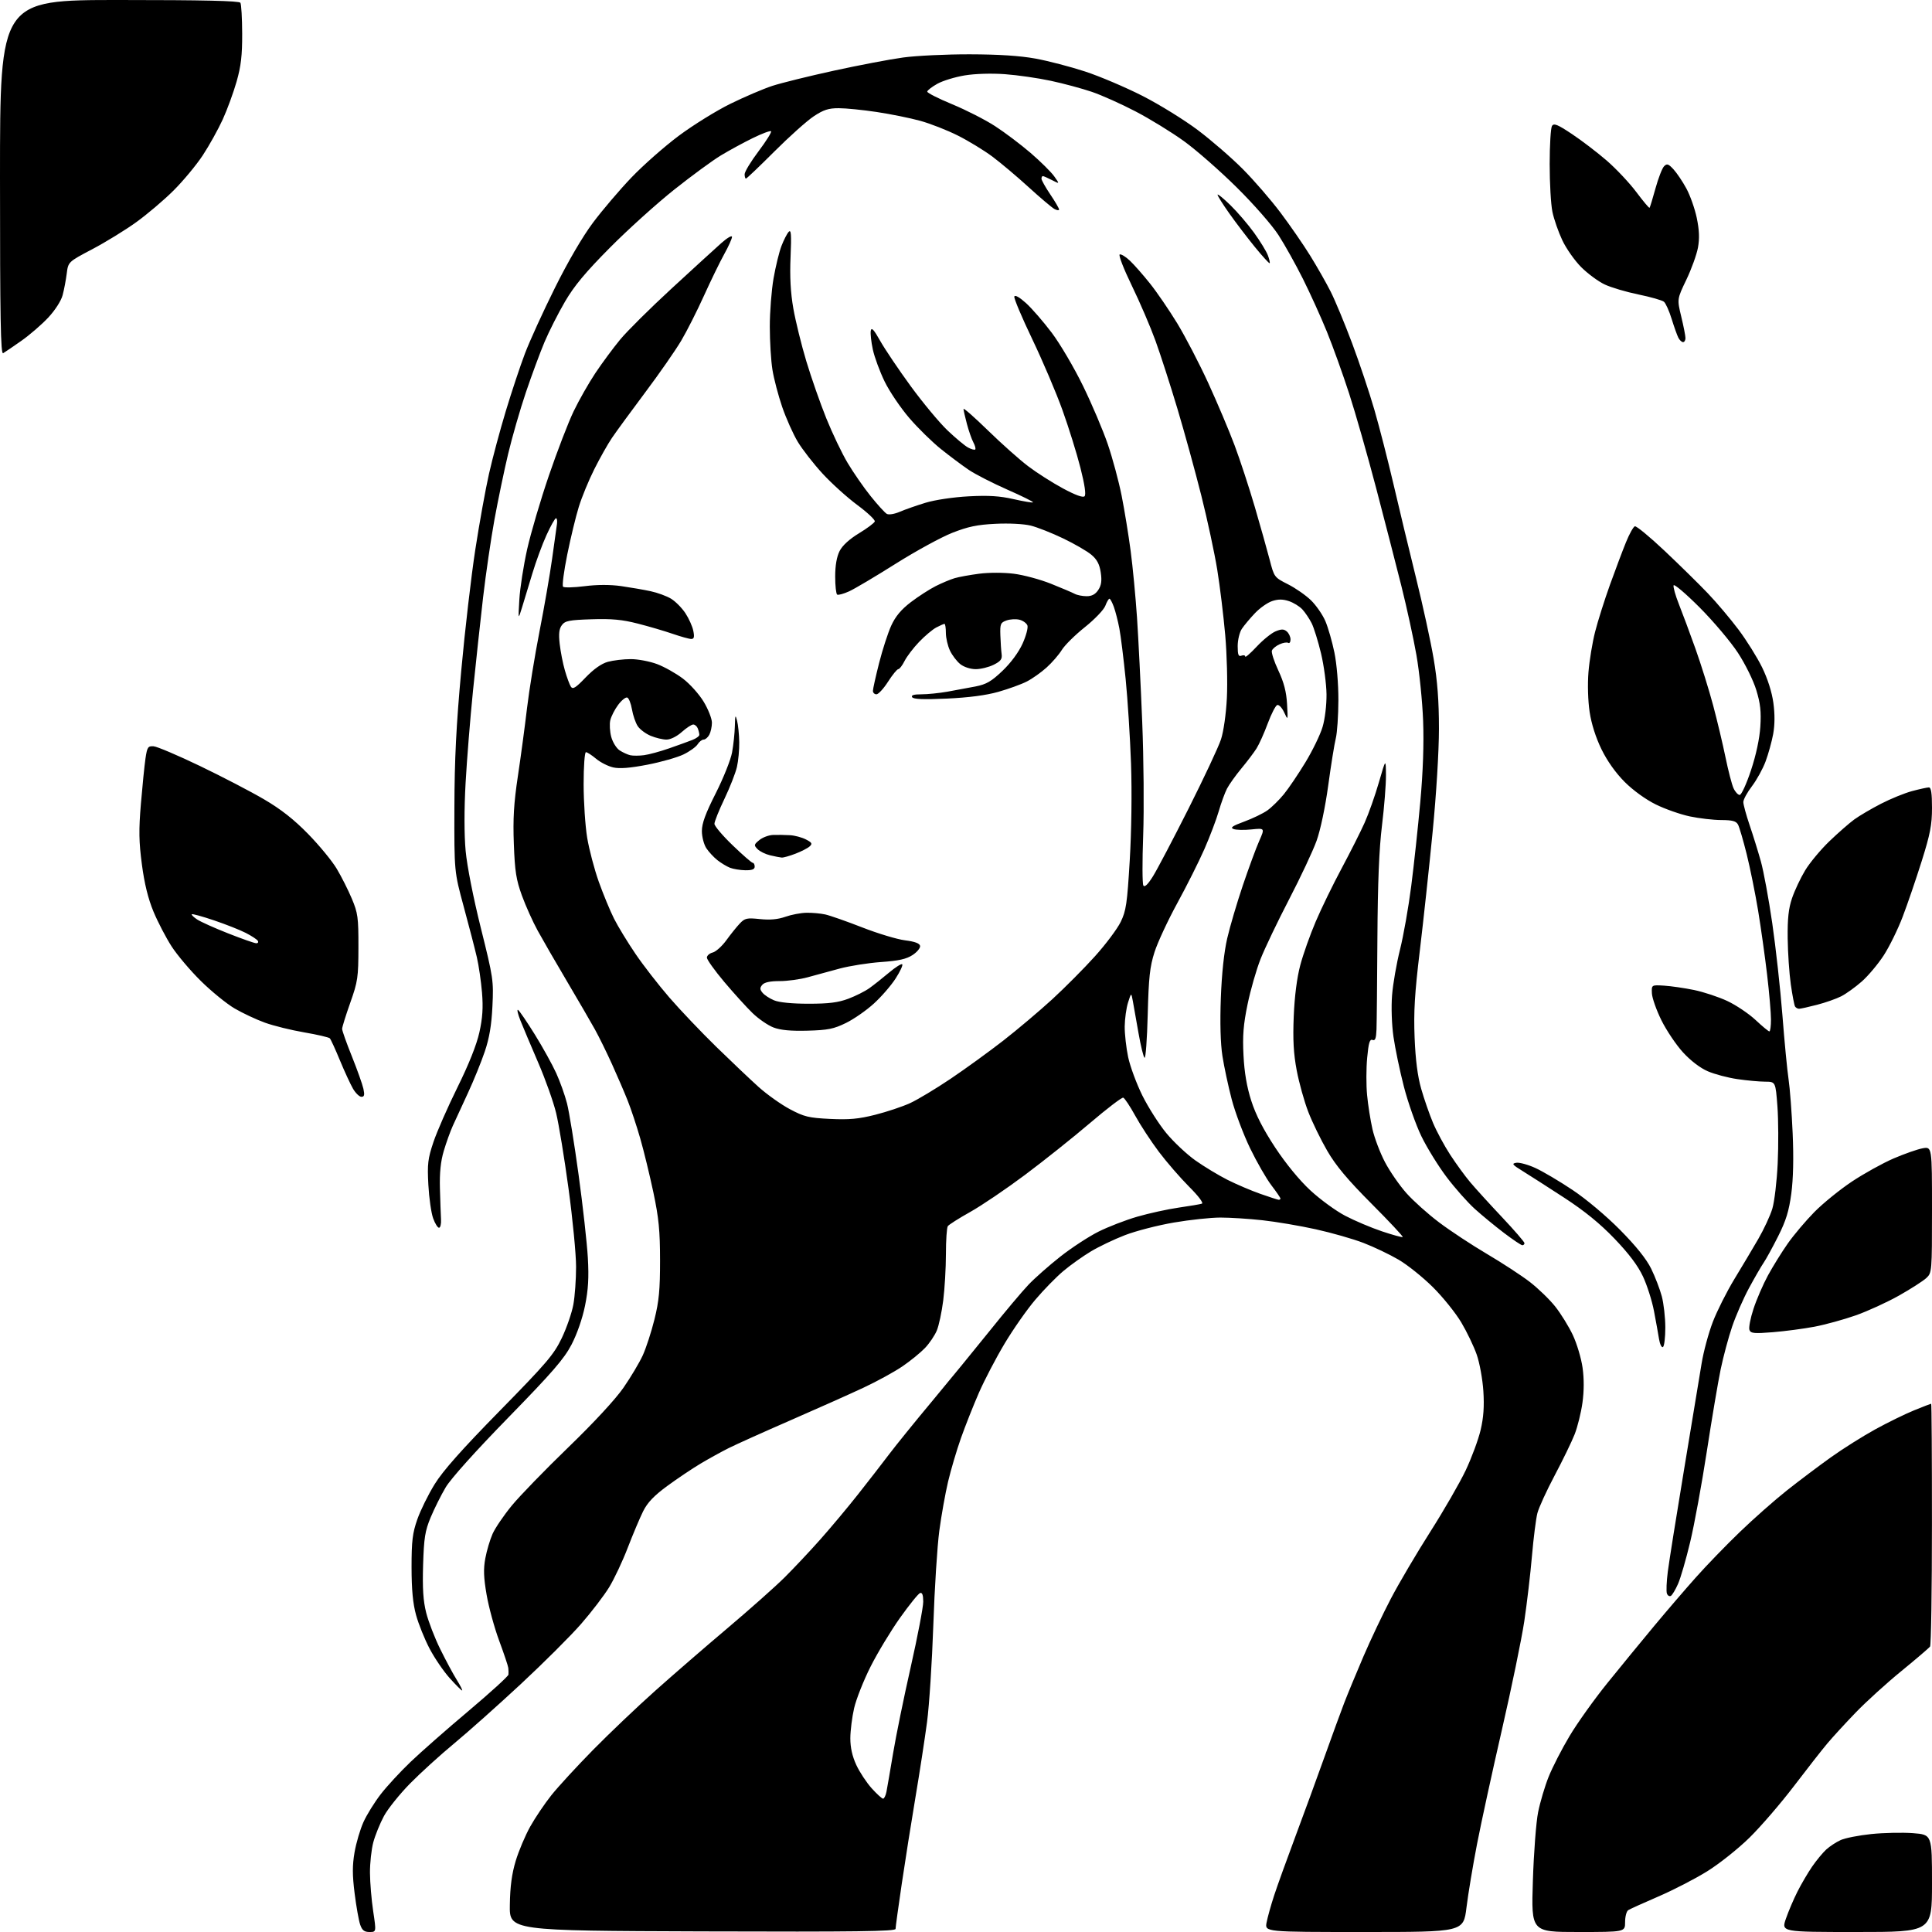 <?xml version="1.0" encoding="UTF-8" standalone="no"?>
<svg 
  version="1.1" 
  xmlns="http://www.w3.org/2000/svg" 
  xmlns:xlink="http://www.w3.org/1999/xlink" 
  xmlns:svg="http://www.w3.org/2000/svg"
  xmlns:rdf="http://www.w3.org/1999/02/22-rdf-syntax-ns#"
  xmlns:cc="http://creativecommons.org/ns#"
  xmlns:dc="http://purl.org/dc/elements/1.1/"
  viewBox="0 0 768 768"
  width="768"
  height="768"
>
<style>svg {background-color: white; }</style>"
<path stroke="none" fill="black" fill-rule="evenodd" d="M146.89,768.00C144.81,768.00 143.96,767.33 143.18,765.09C142.62,763.49 141.63,757.90 140.97,752.66C140.05,745.34 140.04,741.56 140.94,736.32C141.59,732.57 143.19,727.13 144.51,724.24C145.82,721.35 148.90,716.40 151.34,713.24C153.78,710.08 159.09,704.33 163.14,700.45C167.19,696.57 177.59,687.42 186.25,680.13C194.91,672.83 202.05,666.33 202.12,665.68C202.18,665.03 202.15,663.83 202.05,663.00C201.95,662.17 200.32,657.32 198.43,652.21C196.53,647.09 194.29,638.89 193.44,633.96C192.25,627.07 192.13,623.74 192.92,619.46C193.49,616.40 194.79,612.01 195.82,609.70C196.85,607.39 200.28,602.35 203.44,598.50C206.60,594.65 216.71,584.23 225.90,575.35C236.08,565.51 244.66,556.24 247.85,551.62C250.74,547.45 254.18,541.67 255.51,538.77C256.83,535.87 258.93,529.45 260.15,524.50C261.96,517.25 262.39,512.68 262.38,501.00C262.37,489.18 261.88,484.19 259.73,474.00C258.27,467.12 255.92,457.45 254.49,452.50C253.07,447.55 250.83,440.80 249.51,437.50C248.20,434.20 245.39,427.68 243.27,423.00C241.15,418.32 238.09,412.10 236.46,409.16C234.83,406.22 229.86,397.67 225.42,390.16C220.97,382.65 215.73,373.57 213.77,370.00C211.80,366.43 208.97,360.12 207.47,356.00C205.19,349.73 204.66,346.37 204.26,335.50C203.88,325.42 204.24,319.35 205.87,308.50C207.03,300.80 208.66,288.65 209.50,281.50C210.35,274.35 212.58,260.62 214.46,251.00C216.35,241.38 218.61,228.32 219.49,222.00C220.37,215.68 221.23,209.49 221.41,208.25C221.58,207.01 221.40,206.00 221.01,206.00C220.62,206.00 218.91,209.04 217.22,212.75C215.53,216.46 213.01,223.32 211.61,228.00C210.21,232.68 208.37,238.75 207.51,241.50C205.97,246.50 205.97,246.50 206.45,238.27C206.72,233.74 208.12,224.76 209.56,218.31C211.01,211.87 214.89,198.70 218.19,189.05C221.49,179.40 225.91,167.90 228.03,163.50C230.14,159.10 234.04,152.25 236.68,148.29C239.33,144.32 243.75,138.34 246.50,135.01C249.25,131.67 258.45,122.54 266.94,114.72C275.43,106.90 284.32,98.77 286.69,96.67C289.06,94.56 290.99,93.43 290.98,94.17C290.97,94.90 289.59,97.97 287.90,101.00C286.22,104.03 282.60,111.45 279.86,117.50C277.13,123.55 273.05,131.61 270.80,135.41C268.56,139.21 262.14,148.44 256.54,155.91C250.94,163.39 244.99,171.53 243.31,174.00C241.63,176.47 238.46,182.10 236.25,186.50C234.04,190.90 231.26,197.64 230.08,201.49C228.89,205.33 226.82,213.87 225.49,220.46C224.15,227.06 223.40,232.80 223.83,233.23C224.25,233.65 228.10,233.56 232.38,233.02C237.39,232.38 242.55,232.37 246.88,232.98C250.58,233.51 255.86,234.42 258.61,235.01C261.36,235.60 265.02,236.94 266.76,238.00C268.50,239.06 271.05,241.63 272.44,243.73C273.82,245.82 275.25,248.99 275.60,250.77C276.10,253.24 275.90,254.00 274.78,254.00C273.97,254.00 270.66,253.08 267.41,251.96C264.16,250.84 257.90,249.00 253.50,247.88C247.33,246.30 243.16,245.91 235.17,246.17C226.22,246.46 224.64,246.77 223.35,248.50C222.25,249.98 222.03,251.92 222.49,256.00C222.83,259.02 223.75,263.75 224.55,266.50C225.34,269.25 226.41,272.16 226.93,272.97C227.70,274.15 228.83,273.45 232.80,269.30C236.00,265.97 239.09,263.79 241.61,263.09C243.75,262.50 247.85,262.01 250.71,262.01C253.58,262.00 258.30,262.90 261.21,263.99C264.12,265.09 268.75,267.69 271.50,269.78C274.25,271.86 277.96,276.01 279.75,278.99C281.54,281.97 283.00,285.70 283.00,287.27C283.00,288.84 282.53,291.00 281.96,292.07C281.40,293.13 280.38,294.00 279.71,294.00C279.03,294.00 277.95,294.85 277.31,295.88C276.66,296.91 274.13,298.73 271.69,299.91C269.24,301.09 262.79,302.93 257.35,303.98C250.46,305.31 246.35,305.64 243.76,305.06C241.72,304.60 238.66,303.05 236.95,301.61C235.24,300.18 233.43,299.00 232.92,299.00C232.41,299.00 232.00,304.62 232.00,311.75C232.01,318.76 232.64,328.32 233.41,333.00C234.19,337.68 236.26,345.55 238.02,350.50C239.79,355.45 242.52,362.06 244.09,365.18C245.67,368.31 249.51,374.61 252.62,379.18C255.73,383.76 261.78,391.55 266.06,396.50C270.34,401.45 278.72,410.25 284.67,416.07C290.63,421.88 298.22,429.08 301.54,432.07C304.86,435.05 310.46,439.04 313.98,440.91C319.67,443.94 321.46,444.37 329.99,444.79C337.58,445.15 341.32,444.81 347.92,443.14C352.50,441.98 358.71,439.91 361.73,438.53C364.74,437.15 372.00,432.79 377.85,428.85C383.71,424.91 393.13,418.08 398.79,413.68C404.44,409.28 413.22,401.87 418.29,397.22C423.35,392.57 431.00,384.88 435.27,380.13C439.54,375.39 444.14,369.25 445.48,366.50C447.65,362.07 448.06,359.26 449.09,342.00C449.78,330.46 449.99,314.77 449.60,303.56C449.23,293.14 448.27,277.99 447.46,269.89C446.64,261.80 445.53,252.78 444.97,249.86C444.42,246.94 443.43,243.07 442.78,241.27C442.13,239.47 441.34,238.00 441.02,238.00C440.70,238.00 439.96,239.28 439.37,240.84C438.78,242.40 435.13,246.21 431.26,249.30C427.39,252.38 423.26,256.46 422.09,258.36C420.92,260.26 418.19,263.41 416.02,265.36C413.86,267.31 410.32,269.82 408.15,270.92C405.98,272.03 400.90,273.87 396.85,275.02C391.99,276.40 385.06,277.30 376.40,277.70C367.07,278.12 363.09,277.96 362.59,277.14C362.10,276.35 363.23,276.00 366.27,276.00C368.69,276.00 373.33,275.53 376.58,274.96C379.84,274.38 384.88,273.45 387.79,272.88C392.09,272.03 394.09,270.88 398.50,266.67C401.82,263.51 404.92,259.31 406.48,255.87C407.88,252.78 408.75,249.51 408.41,248.62C408.06,247.72 406.64,246.70 405.25,246.35C403.86,246.00 401.54,246.13 400.11,246.64C397.74,247.48 397.51,248.01 397.66,252.53C397.75,255.26 397.97,258.62 398.16,260.00C398.43,262.01 397.82,262.84 395.00,264.25C393.07,265.21 389.87,266.00 387.88,266.00C385.80,266.00 383.21,265.17 381.76,264.03C380.38,262.94 378.52,260.51 377.63,258.63C376.73,256.74 376.00,253.58 376.00,251.60C376.00,249.62 375.75,248.00 375.45,248.00C375.15,248.00 373.69,248.64 372.20,249.42C370.72,250.20 367.64,252.79 365.36,255.17C363.08,257.55 360.48,260.96 359.58,262.75C358.68,264.54 357.56,266.00 357.08,266.00C356.60,266.00 354.76,268.25 353.00,271.00C351.24,273.75 349.16,276.00 348.40,276.00C347.63,276.00 347.00,275.38 347.00,274.63C347.00,273.87 348.11,268.89 349.46,263.55C350.82,258.21 352.99,251.52 354.29,248.67C355.97,245.01 358.24,242.29 362.08,239.36C365.06,237.09 369.51,234.22 371.97,232.98C374.43,231.74 377.81,230.33 379.47,229.84C381.14,229.34 385.54,228.54 389.25,228.06C393.12,227.56 398.99,227.56 403.01,228.07C406.86,228.55 413.50,230.34 417.76,232.04C422.01,233.74 426.28,235.56 427.24,236.07C428.19,236.58 430.32,237.00 431.96,237.00C434.05,237.00 435.45,236.24 436.59,234.50C437.81,232.64 438.06,230.86 437.56,227.54C437.07,224.29 436.07,222.39 433.84,220.52C432.17,219.11 427.13,216.19 422.65,214.04C418.17,211.88 412.36,209.59 409.75,208.94C406.99,208.26 401.12,207.95 395.75,208.22C388.45,208.57 384.81,209.34 378.50,211.82C374.10,213.56 363.98,219.09 356.00,224.12C348.02,229.15 339.72,234.08 337.54,235.07C335.37,236.05 333.23,236.64 332.79,236.37C332.36,236.10 332.00,232.87 332.00,229.19C332.00,224.80 332.61,221.31 333.75,219.05C334.87,216.85 337.64,214.31 341.43,212.01C344.69,210.04 347.53,207.91 347.74,207.29C347.94,206.67 344.82,203.73 340.81,200.76C336.79,197.78 330.57,192.17 327.00,188.29C323.43,184.41 318.99,178.71 317.13,175.63C315.28,172.55 312.49,166.30 310.93,161.76C309.38,157.22 307.63,150.57 307.06,147.00C306.48,143.43 306.01,135.72 306.01,129.88C306.00,124.04 306.68,115.38 307.50,110.64C308.33,105.90 309.74,100.11 310.65,97.76C311.55,95.42 312.84,92.90 313.52,92.16C314.49,91.10 314.64,93.17 314.26,102.16C313.92,110.02 314.26,116.30 315.36,122.61C316.24,127.63 318.56,137.08 320.53,143.61C322.50,150.15 326.07,160.36 328.47,166.30C330.87,172.25 334.68,180.22 336.94,184.01C339.20,187.81 343.31,193.75 346.09,197.21C348.86,200.67 351.76,203.85 352.53,204.28C353.32,204.72 355.57,204.35 357.71,203.43C359.80,202.53 364.43,200.91 368.00,199.83C371.70,198.71 379.03,197.62 385.03,197.30C392.93,196.88 397.38,197.15 402.90,198.41C406.94,199.33 410.43,199.91 410.64,199.69C410.86,199.48 406.25,197.19 400.40,194.62C394.55,192.04 387.68,188.52 385.13,186.80C382.58,185.08 377.63,181.38 374.13,178.58C370.63,175.79 364.92,170.20 361.46,166.17C357.99,162.13 353.58,155.61 351.66,151.67C349.74,147.72 347.63,142.01 346.97,138.96C346.31,135.91 345.94,132.53 346.15,131.46C346.43,130.00 347.38,131.02 349.89,135.50C351.75,138.80 357.20,146.90 362.02,153.50C366.85,160.10 373.42,168.01 376.64,171.08C379.87,174.15 383.55,177.23 384.84,177.91C386.12,178.60 387.39,178.94 387.67,178.67C387.94,178.39 387.61,177.14 386.94,175.88C386.26,174.62 385.11,171.32 384.37,168.55C383.63,165.77 383.02,163.08 383.01,162.56C383.01,162.05 387.39,165.90 392.75,171.13C398.11,176.35 405.28,182.74 408.68,185.31C412.07,187.89 418.29,191.86 422.50,194.13C427.50,196.82 430.49,197.91 431.13,197.27C431.77,196.63 431.20,192.70 429.48,185.93C428.04,180.24 424.83,169.93 422.35,163.04C419.88,156.14 414.46,143.43 410.33,134.80C406.19,126.16 402.98,118.55 403.21,117.88C403.46,117.13 405.25,118.14 407.85,120.48C410.18,122.59 414.79,127.90 418.10,132.29C421.41,136.69 427.00,146.18 430.51,153.39C434.03,160.60 438.46,171.02 440.35,176.55C442.24,182.08 444.73,191.30 445.87,197.05C447.01,202.80 448.62,212.68 449.45,219.00C450.29,225.32 451.42,237.25 451.98,245.50C452.53,253.75 453.47,272.43 454.05,287.00C454.64,301.57 454.81,321.88 454.43,332.13C454.05,342.38 454.08,351.32 454.50,351.99C455.01,352.82 456.27,351.62 458.31,348.36C459.98,345.69 466.35,333.56 472.47,321.42C478.58,309.28 484.39,296.90 485.36,293.92C486.39,290.80 487.38,283.83 487.70,277.50C488.01,271.45 487.72,260.20 487.05,252.50C486.37,244.80 484.95,233.10 483.88,226.50C482.81,219.90 479.96,206.62 477.54,197.00C475.12,187.38 470.85,171.85 468.05,162.50C465.25,153.15 461.33,141.00 459.34,135.50C457.35,130.00 453.10,120.10 449.89,113.50C446.66,106.84 444.53,101.34 445.11,101.14C445.69,100.94 447.52,102.07 449.17,103.64C450.83,105.21 454.42,109.29 457.15,112.71C459.88,116.13 464.74,123.24 467.96,128.51C471.17,133.79 476.74,144.49 480.32,152.30C483.90,160.11 488.60,171.22 490.76,177.00C492.93,182.78 496.54,193.80 498.80,201.50C501.05,209.20 503.71,218.65 504.71,222.50C506.50,229.44 506.57,229.52 511.97,232.25C514.97,233.76 519.10,236.64 521.15,238.64C523.20,240.65 525.77,244.36 526.85,246.89C527.94,249.43 529.55,255.03 530.44,259.35C531.38,263.91 532.05,271.87 532.03,278.35C532.01,284.48 531.55,291.30 531.00,293.50C530.45,295.70 529.09,304.13 527.99,312.23C526.80,320.91 524.90,329.94 523.36,334.23C521.92,338.23 517.01,348.70 512.44,357.50C507.87,366.30 502.77,376.97 501.10,381.21C499.42,385.44 497.10,393.54 495.93,399.21C494.26,407.26 493.91,411.68 494.31,419.50C494.65,426.34 495.63,432.06 497.40,437.58C499.17,443.12 502.16,448.96 506.92,456.18C511.19,462.64 516.58,469.21 520.91,473.21C524.78,476.79 530.99,481.33 534.72,483.28C538.45,485.24 545.04,488.03 549.36,489.48C553.68,490.93 557.39,491.94 557.60,491.73C557.82,491.51 552.21,485.52 545.13,478.42C535.68,468.93 531.03,463.38 527.62,457.50C525.06,453.10 521.65,446.11 520.06,441.98C518.46,437.84 516.39,430.41 515.46,425.48C514.20,418.77 513.90,413.34 514.28,404.00C514.61,396.03 515.55,388.66 516.88,383.67C518.02,379.36 520.79,371.55 523.03,366.32C525.26,361.09 529.90,351.56 533.34,345.15C536.77,338.74 540.89,330.57 542.48,327.00C544.08,323.43 546.62,316.23 548.13,311.00C550.88,301.50 550.88,301.50 550.94,308.15C550.97,311.82 550.26,320.82 549.36,328.15C548.21,337.52 547.67,350.90 547.54,373.00C547.44,390.32 547.28,406.62 547.18,409.22C547.04,412.82 546.67,413.81 545.59,413.40C544.49,412.97 544.03,414.52 543.47,420.49C543.08,424.69 543.06,431.36 543.44,435.31C543.81,439.26 544.78,445.37 545.58,448.89C546.38,452.40 548.62,458.30 550.56,461.99C552.50,465.68 556.34,471.23 559.09,474.31C561.83,477.39 567.68,482.63 572.09,485.94C576.49,489.26 585.04,494.90 591.10,498.47C597.15,502.04 604.81,507.04 608.11,509.58C611.41,512.13 615.96,516.52 618.21,519.35C620.46,522.18 623.61,527.29 625.22,530.69C626.82,534.10 628.57,539.93 629.09,543.65C629.71,548.04 629.70,552.93 629.05,557.61C628.50,561.57 627.10,567.21 625.95,570.15C624.79,573.09 621.22,580.45 618.01,586.50C614.80,592.55 611.71,599.30 611.14,601.50C610.57,603.70 609.60,611.35 608.98,618.50C608.37,625.65 606.99,637.33 605.93,644.45C604.86,651.57 600.87,670.92 597.07,687.45C593.27,703.98 588.80,724.48 587.15,733.00C585.50,741.52 583.61,752.89 582.95,758.25C581.75,768.00 581.75,768.00 542.27,768.00C502.78,768.00 502.78,768.00 503.48,764.25C503.87,762.19 505.22,757.35 506.48,753.50C507.74,749.65 511.55,739.08 514.95,730.00C518.34,720.92 523.53,706.75 526.47,698.50C529.41,690.25 532.95,680.58 534.32,677.00C535.70,673.42 539.14,665.10 541.97,658.50C544.80,651.90 549.73,641.52 552.92,635.43C556.11,629.34 563.14,617.42 568.54,608.93C573.94,600.45 580.29,589.44 582.65,584.46C585.00,579.48 587.67,572.28 588.57,568.45C589.74,563.50 590.05,559.05 589.66,553.00C589.36,548.33 588.18,541.80 587.03,538.51C585.88,535.21 583.12,529.45 580.88,525.69C578.65,521.93 573.58,515.63 569.61,511.68C565.63,507.73 559.49,502.80 555.94,500.73C552.40,498.66 546.12,495.66 542.00,494.08C537.88,492.49 529.33,490.05 523.00,488.65C516.67,487.25 507.13,485.64 501.79,485.06C496.45,484.47 488.96,484.00 485.14,484.00C481.32,484.00 472.99,484.89 466.62,485.98C460.25,487.07 451.52,489.32 447.22,490.98C442.91,492.64 436.79,495.56 433.61,497.48C430.43,499.39 425.54,502.87 422.74,505.22C419.94,507.56 414.92,512.69 411.58,516.63C408.23,520.56 402.72,528.44 399.32,534.14C395.91,539.84 391.33,548.62 389.13,553.65C386.93,558.69 383.72,566.79 382.00,571.65C380.28,576.52 377.97,584.33 376.87,589.00C375.77,593.67 374.20,602.45 373.39,608.50C372.58,614.55 371.50,631.42 371.01,646.00C370.51,660.58 369.39,677.90 368.52,684.50C367.64,691.10 365.57,704.60 363.90,714.50C362.24,724.40 359.78,739.92 358.44,749.00C357.10,758.08 356.00,766.07 356.00,766.76C356.00,767.76 340.32,767.96 279.25,767.76C202.50,767.50 202.50,767.50 202.67,757.21C202.78,749.89 203.46,744.84 205.01,739.71C206.21,735.74 208.80,729.63 210.76,726.11C212.72,722.60 216.51,716.98 219.19,713.61C221.87,710.25 229.33,702.14 235.78,695.58C242.23,689.03 253.35,678.44 260.50,672.07C267.65,665.69 280.61,654.46 289.30,647.13C297.98,639.79 308.11,630.79 311.80,627.14C315.48,623.48 321.90,616.67 326.05,611.99C330.20,607.32 336.98,599.23 341.10,594.00C345.23,588.77 350.81,581.58 353.51,578.00C356.22,574.42 363.84,565.01 370.46,557.08C377.08,549.14 387.39,536.54 393.38,529.08C399.36,521.61 406.33,513.32 408.88,510.65C411.42,507.99 417.12,502.96 421.55,499.48C425.98,495.99 432.77,491.56 436.63,489.62C440.50,487.68 447.45,484.99 452.08,483.65C456.71,482.31 464.10,480.69 468.50,480.05C472.90,479.42 477.07,478.71 477.76,478.48C478.51,478.23 476.43,475.46 472.66,471.70C469.17,468.20 463.77,461.97 460.67,457.86C457.57,453.74 453.34,447.28 451.27,443.51C449.20,439.74 447.05,436.51 446.50,436.34C445.95,436.16 440.00,440.71 433.28,446.44C426.56,452.17 414.93,461.44 407.44,467.04C399.95,472.64 390.15,479.27 385.66,481.78C381.17,484.29 377.17,486.83 376.77,487.42C376.36,488.01 376.02,493.01 376.02,498.53C376.01,504.04 375.53,512.32 374.95,516.93C374.37,521.54 373.22,526.92 372.40,528.90C371.57,530.88 369.46,534.01 367.70,535.85C365.94,537.69 361.92,540.97 358.77,543.12C355.62,545.28 348.65,549.10 343.27,551.62C337.90,554.14 324.83,559.97 314.23,564.59C303.63,569.21 292.61,574.17 289.73,575.61C286.85,577.05 281.80,579.83 278.50,581.80C275.20,583.77 269.25,587.76 265.27,590.68C259.98,594.56 257.40,597.26 255.66,600.74C254.36,603.36 251.61,609.87 249.55,615.22C247.50,620.57 244.17,627.64 242.16,630.94C240.15,634.23 235.13,640.80 231.00,645.53C226.88,650.26 216.08,661.03 207.00,669.47C197.93,677.90 186.00,688.53 180.50,693.08C175.00,697.63 167.12,704.79 163.00,708.98C158.88,713.18 154.21,718.99 152.63,721.90C151.06,724.82 149.15,729.52 148.39,732.35C147.64,735.18 147.04,740.65 147.07,744.50C147.09,748.35 147.67,755.21 148.35,759.75C149.59,768.00 149.59,768.00 146.89,768.00zM627.35,768.00C608.69,768.00 608.69,768.00 609.34,747.75C609.69,736.61 610.63,724.28 611.43,720.34C612.22,716.40 614.09,710.10 615.59,706.34C617.09,702.58 620.83,695.28 623.91,690.13C626.98,684.97 633.77,675.46 639.00,668.99C644.23,662.52 652.55,652.36 657.50,646.42C662.45,640.47 669.93,631.76 674.12,627.06C678.30,622.35 686.18,614.21 691.62,608.98C697.05,603.74 705.44,596.33 710.25,592.52C715.06,588.71 722.94,582.78 727.75,579.34C732.56,575.90 740.56,570.87 745.53,568.14C750.49,565.42 757.43,562.03 760.95,560.60C764.47,559.17 767.49,558.00 767.67,558.00C767.85,558.00 767.99,579.49 767.98,605.75C767.98,632.01 767.64,653.96 767.23,654.52C766.83,655.09 761.71,659.46 755.87,664.24C750.02,669.01 741.85,676.43 737.72,680.71C733.59,684.99 728.48,690.56 726.36,693.09C724.24,695.61 718.25,703.26 713.05,710.09C707.85,716.91 699.93,726.10 695.45,730.50C690.97,734.90 683.40,740.92 678.63,743.88C673.86,746.84 665.13,751.35 659.23,753.89C653.33,756.43 647.94,758.87 647.25,759.31C646.56,759.76 646.00,761.89 646.00,764.06C646.00,768.00 646.00,768.00 627.35,768.00zM738.05,768.00C708.11,768.00 708.11,768.00 709.92,762.73C710.92,759.83 712.98,754.99 714.50,751.98C716.02,748.96 718.65,744.49 720.33,742.03C722.02,739.57 724.55,736.51 725.95,735.22C727.35,733.94 729.95,732.23 731.73,731.44C733.51,730.64 738.98,729.57 743.89,729.06C748.80,728.56 756.23,728.40 760.41,728.71C768.00,729.29 768.00,729.29 768.00,748.64C768.00,768.00 768.00,768.00 738.05,768.00zM351.04,715.00C351.48,715.00 352.08,713.76 352.38,712.25C352.68,710.74 353.86,703.88 355.01,697.00C356.15,690.12 359.32,674.63 362.05,662.57C364.77,650.50 367.00,638.88 367.00,636.73C367.00,634.06 366.61,632.96 365.75,633.25C365.06,633.47 361.49,637.90 357.80,643.08C354.12,648.26 348.84,657.00 346.07,662.50C343.30,668.00 340.36,675.42 339.53,679.00C338.71,682.58 338.03,687.98 338.02,691.00C338.02,694.71 338.80,698.17 340.41,701.64C341.73,704.47 344.48,708.63 346.52,710.89C348.56,713.15 350.59,715.00 351.04,715.00zM183.69,672.00C183.41,672.00 181.19,669.78 178.75,667.07C176.32,664.36 172.71,659.07 170.75,655.32C168.78,651.57 166.37,645.58 165.39,642.00C164.12,637.38 163.61,631.88 163.60,623.00C163.60,612.56 163.98,609.43 165.88,604.00C167.13,600.42 170.23,594.12 172.78,590.00C176.07,584.66 183.50,576.29 198.60,560.89C217.41,541.71 220.18,538.45 223.32,531.89C225.26,527.83 227.33,521.83 227.92,518.57C228.52,515.30 229.00,508.55 229.00,503.57C229.00,498.58 227.65,484.60 226.00,472.50C224.36,460.40 222.14,446.88 221.07,442.45C220.00,438.02 216.80,429.02 213.96,422.45C211.13,415.88 207.94,408.33 206.88,405.68C205.82,403.02 205.40,401.13 205.94,401.46C206.48,401.80 209.49,406.22 212.63,411.28C215.77,416.35 219.58,423.23 221.09,426.56C222.61,429.89 224.54,435.29 225.38,438.56C226.23,441.83 228.31,454.62 230.00,467.00C231.70,479.38 233.35,494.23 233.68,500.02C234.13,507.94 233.85,512.63 232.56,519.02C231.53,524.12 229.38,530.29 227.19,534.50C224.20,540.22 219.59,545.53 202.02,563.55C189.02,576.87 179.17,587.84 177.15,591.27C175.30,594.39 172.62,599.77 171.18,603.22C168.96,608.58 168.52,611.34 168.19,622.10C167.91,631.46 168.22,636.34 169.42,641.10C170.31,644.62 172.81,651.10 174.98,655.50C177.14,659.90 180.10,665.41 181.56,667.75C183.01,670.09 183.97,672.00 183.69,672.00zM664.22,634.37C663.66,634.71 662.95,634.31 662.63,633.48C662.31,632.65 662.47,628.72 662.98,624.74C663.49,620.76 666.41,602.42 669.47,584.00C672.52,565.58 675.65,546.66 676.42,541.97C677.18,537.28 679.19,529.85 680.88,525.46C682.57,521.07 686.42,513.44 689.42,508.49C692.43,503.55 696.72,496.35 698.95,492.50C701.18,488.65 703.69,483.25 704.52,480.50C705.36,477.75 706.32,469.65 706.66,462.50C707.00,455.35 706.95,445.11 706.55,439.75C705.81,430.00 705.81,430.00 701.66,429.98C699.37,429.97 694.43,429.52 690.67,428.97C686.91,428.43 681.61,427.03 678.90,425.86C675.85,424.55 672.07,421.66 669.01,418.32C666.29,415.35 662.44,409.61 660.44,405.58C658.45,401.55 656.75,396.74 656.66,394.88C656.50,391.50 656.50,391.50 661.50,391.81C664.25,391.98 669.61,392.76 673.41,393.54C677.20,394.32 683.15,396.29 686.63,397.91C690.10,399.54 695.14,402.92 697.83,405.43C700.51,407.95 703.00,410.00 703.35,410.00C703.71,410.00 704.00,407.86 703.99,405.25C703.99,402.64 703.30,394.65 702.46,387.50C701.62,380.35 700.01,368.88 698.88,362.00C697.74,355.12 695.70,345.03 694.34,339.56C692.98,334.10 691.43,328.81 690.90,327.81C690.14,326.39 688.70,326.00 684.21,325.98C681.07,325.97 675.45,325.32 671.71,324.53C667.98,323.74 661.91,321.61 658.22,319.79C654.23,317.83 649.23,314.22 645.86,310.86C642.27,307.27 638.91,302.54 636.62,297.86C634.35,293.20 632.61,287.75 631.90,283.00C631.24,278.63 631.05,272.03 631.44,267.19C631.81,262.61 632.99,255.41 634.07,251.19C635.14,246.96 637.80,238.55 639.97,232.50C642.15,226.45 645.02,218.82 646.36,215.54C647.69,212.25 649.28,209.41 649.88,209.21C650.48,209.01 655.82,213.41 661.74,219.00C667.66,224.59 675.37,232.16 678.87,235.83C682.38,239.50 687.87,246.00 691.09,250.29C694.30,254.57 698.52,261.32 700.46,265.29C702.66,269.79 704.35,275.08 704.94,279.38C705.56,283.90 705.53,288.16 704.86,291.82C704.29,294.88 702.93,299.79 701.83,302.73C700.73,305.67 698.29,310.08 696.42,312.54C694.54,315.00 693.00,317.83 693.00,318.83C693.00,319.83 694.12,323.93 695.48,327.95C696.85,331.96 698.86,338.45 699.96,342.37C701.06,346.29 703.10,357.38 704.50,367.00C705.90,376.62 707.71,393.05 708.53,403.50C709.34,413.95 710.44,425.43 710.98,429.00C711.52,432.57 712.25,442.25 712.61,450.50C713.04,460.26 712.85,468.64 712.07,474.48C711.13,481.45 709.96,485.24 706.82,491.48C704.60,495.89 702.00,500.62 701.05,502.00C700.10,503.38 697.50,507.88 695.27,512.00C693.04,516.12 690.03,523.00 688.57,527.29C687.11,531.57 685.06,539.22 684.00,544.29C682.95,549.35 680.46,564.08 678.48,577.00C676.49,589.92 673.52,606.12 671.87,612.99C670.23,619.86 668.06,627.34 667.05,629.61C666.05,631.88 664.77,634.02 664.22,634.37zM661.05,535.47C660.53,535.79 659.83,534.36 659.49,532.28C659.16,530.20 658.25,525.19 657.48,521.14C656.71,517.09 654.75,510.93 653.12,507.45C651.10,503.12 647.52,498.37 641.83,492.43C636.02,486.37 629.96,481.44 621.81,476.12C615.37,471.93 607.95,467.17 605.31,465.54C601.13,462.97 600.80,462.54 602.76,462.22C604.00,462.02 607.42,462.96 610.37,464.31C613.31,465.66 619.95,469.58 625.11,473.03C630.54,476.65 638.51,483.35 644.00,488.90C650.33,495.30 654.45,500.44 656.36,504.31C657.93,507.51 659.83,512.46 660.59,515.31C661.35,518.16 661.98,523.74 661.99,527.69C661.99,531.65 661.57,535.15 661.05,535.47zM704.77,529.57C697.27,530.17 695.96,530.05 695.43,528.67C695.09,527.79 695.81,524.02 697.04,520.29C698.26,516.55 700.85,510.57 702.79,507.00C704.74,503.43 708.28,497.71 710.67,494.31C713.06,490.90 717.83,485.27 721.26,481.78C724.69,478.30 731.41,472.86 736.18,469.68C740.96,466.51 748.38,462.39 752.68,460.53C756.98,458.68 762.19,456.85 764.25,456.47C768.00,455.78 768.00,455.78 768.00,480.85C768.00,505.56 767.97,505.95 765.75,508.03C764.51,509.19 759.64,512.32 754.93,514.98C750.22,517.64 742.48,521.18 737.74,522.86C733.00,524.53 725.61,526.56 721.31,527.38C717.02,528.19 709.57,529.18 704.77,529.57zM605.15,495.00C604.68,495.00 601.42,492.81 597.90,490.14C594.38,487.47 589.14,483.16 586.26,480.56C583.39,477.97 578.32,472.25 575.01,467.85C571.70,463.46 567.20,456.17 565.01,451.65C562.82,447.12 559.70,438.27 558.07,431.96C556.44,425.66 554.58,416.72 553.92,412.10C553.23,407.25 553.00,400.29 553.37,395.60C553.72,391.15 555.14,383.00 556.52,377.50C557.90,372.00 559.91,360.64 560.98,352.26C562.06,343.88 563.68,328.81 564.59,318.76C565.67,306.79 566.06,295.68 565.71,286.50C565.42,278.80 564.22,267.07 563.06,260.44C561.90,253.81 559.20,241.43 557.07,232.94C554.94,224.45 550.42,206.93 547.03,194.00C543.63,181.07 538.82,164.20 536.32,156.50C533.83,148.80 529.84,137.71 527.46,131.86C525.08,126.01 520.79,116.56 517.94,110.86C515.09,105.16 510.73,97.35 508.25,93.50C505.71,89.56 498.46,81.26 491.62,74.50C484.96,67.90 475.50,59.61 470.60,56.08C465.71,52.55 457.08,47.25 451.42,44.30C445.77,41.35 437.94,37.84 434.03,36.51C430.12,35.18 422.77,33.20 417.71,32.12C412.64,31.03 404.45,29.85 399.50,29.49C394.15,29.10 387.67,29.29 383.51,29.97C379.67,30.60 374.76,32.10 372.60,33.31C370.45,34.51 368.65,35.91 368.59,36.41C368.54,36.90 373.00,39.17 378.50,41.44C384.00,43.71 391.67,47.62 395.55,50.14C399.43,52.65 405.80,57.46 409.71,60.82C413.62,64.19 417.82,68.35 419.05,70.07C421.27,73.19 421.27,73.19 418.19,71.60C416.49,70.72 414.85,70.00 414.55,70.00C414.25,70.00 414.00,70.47 414.00,71.04C414.00,71.61 415.57,74.42 417.50,77.28C419.43,80.13 421.00,82.83 421.00,83.27C421.00,83.71 420.18,83.63 419.19,83.10C418.19,82.57 413.58,78.67 408.94,74.44C404.30,70.20 397.80,64.73 394.50,62.26C391.20,59.80 385.03,56.03 380.79,53.90C376.54,51.76 369.79,49.12 365.79,48.02C361.78,46.92 354.00,45.34 348.50,44.52C343.00,43.69 336.21,43.01 333.42,43.01C329.36,43.00 327.36,43.65 323.46,46.24C320.77,48.02 313.73,54.32 307.81,60.24C301.89,66.16 296.81,71.00 296.52,71.00C296.23,71.00 296.00,70.21 296.00,69.25C296.00,68.28 298.49,64.17 301.54,60.12C304.59,56.07 306.83,52.49 306.51,52.18C306.19,51.86 302.91,53.09 299.22,54.90C295.52,56.71 289.82,59.81 286.55,61.79C283.27,63.77 274.95,69.87 268.05,75.35C261.15,80.83 249.65,91.20 242.50,98.41C232.77,108.21 228.27,113.61 224.60,119.89C221.90,124.51 218.24,131.74 216.45,135.97C214.67,140.20 211.33,149.22 209.03,156.02C206.74,162.81 203.57,173.80 201.99,180.44C200.41,187.07 197.97,198.80 196.56,206.50C195.16,214.20 193.12,228.15 192.03,237.50C190.95,246.85 189.15,263.50 188.03,274.50C186.92,285.50 185.59,302.04 185.08,311.25C184.50,321.70 184.51,331.85 185.10,338.25C185.66,344.28 188.16,356.94 191.16,368.97C196.08,388.70 196.24,389.83 195.75,399.97C195.39,407.53 194.53,412.62 192.71,418.00C191.32,422.12 188.30,429.55 186.00,434.50C183.70,439.45 181.01,445.30 180.01,447.50C179.01,449.70 177.39,454.20 176.41,457.50C175.16,461.72 174.71,466.17 174.88,472.50C175.02,477.45 175.21,482.95 175.31,484.72C175.42,486.50 175.07,487.99 174.54,488.05C174.01,488.10 172.95,486.43 172.19,484.32C171.42,482.22 170.56,476.23 170.28,471.00C169.83,462.65 170.08,460.59 172.31,453.95C173.71,449.79 178.00,440.02 181.85,432.23C186.36,423.10 189.46,415.34 190.56,410.38C191.83,404.67 192.10,400.59 191.61,394.59C191.24,390.14 190.32,383.80 189.55,380.50C188.79,377.20 186.45,368.20 184.36,360.50C180.56,346.50 180.56,346.50 180.63,321.00C180.68,301.82 181.36,288.31 183.36,266.50C184.81,250.55 187.33,228.94 188.94,218.48C190.55,208.02 193.00,194.46 194.38,188.36C195.75,182.25 198.76,171.03 201.06,163.42C203.36,155.81 206.78,145.51 208.67,140.54C210.55,135.57 215.90,123.85 220.55,114.50C225.77,103.99 231.57,94.06 235.73,88.50C239.44,83.55 246.30,75.49 250.98,70.59C255.67,65.69 264.16,58.20 269.86,53.95C275.56,49.70 284.78,43.99 290.36,41.25C295.94,38.51 303.43,35.31 307.00,34.14C310.57,32.98 321.60,30.25 331.50,28.09C341.40,25.93 353.77,23.57 359.00,22.86C364.23,22.14 376.15,21.57 385.50,21.59C396.93,21.61 405.49,22.17 411.63,23.29C416.65,24.21 425.53,26.52 431.36,28.43C437.19,30.34 447.46,34.71 454.18,38.13C460.89,41.55 470.80,47.68 476.20,51.75C481.59,55.81 489.64,62.79 494.08,67.26C498.52,71.73 505.25,79.51 509.03,84.54C512.81,89.56 518.12,97.25 520.82,101.62C523.53,105.99 527.20,112.44 528.98,115.96C530.75,119.47 534.58,128.69 537.48,136.43C540.38,144.17 544.38,156.12 546.37,163.00C548.36,169.88 551.76,183.15 553.94,192.50C556.11,201.85 560.12,218.50 562.84,229.50C565.57,240.50 568.75,255.07 569.90,261.88C571.41,270.76 572.00,278.60 572.00,289.68C572.00,298.68 570.95,315.81 569.48,330.80C568.10,344.94 565.81,366.18 564.39,378.00C562.35,394.96 561.92,402.25 562.33,412.50C562.69,421.38 563.52,427.84 564.96,432.86C566.12,436.91 568.23,442.99 569.65,446.36C571.07,449.74 574.13,455.43 576.46,459.00C578.78,462.57 582.37,467.51 584.44,469.96C586.50,472.41 592.20,478.68 597.10,483.87C601.99,489.07 606.00,493.70 606.00,494.16C606.00,494.62 605.62,495.00 605.15,495.00zM508.25,476.93C508.66,476.97 509.00,476.75 509.00,476.44C509.00,476.13 507.38,473.77 505.41,471.19C503.43,468.61 499.63,462.00 496.96,456.50C494.30,451.00 490.99,442.23 489.62,437.00C488.25,431.77 486.59,424.02 485.93,419.77C485.16,414.83 484.94,406.52 485.30,396.77C485.66,387.02 486.58,378.43 487.84,373.00C488.92,368.32 491.71,358.88 494.03,352.00C496.36,345.12 499.28,337.17 500.54,334.33C502.82,329.16 502.82,329.16 497.48,329.71C494.54,330.02 491.32,329.94 490.32,329.54C488.93,328.99 489.94,328.30 494.58,326.60C497.93,325.37 502.08,323.37 503.81,322.14C505.53,320.91 508.49,318.01 510.37,315.70C512.26,313.39 516.11,307.68 518.94,303.02C521.77,298.36 524.82,292.06 525.73,289.02C526.69,285.84 527.35,280.32 527.31,276.00C527.26,271.88 526.28,264.55 525.13,259.73C523.97,254.90 522.29,249.50 521.40,247.73C520.50,245.95 518.85,243.50 517.74,242.28C516.62,241.06 514.20,239.56 512.35,238.95C509.92,238.15 508.09,238.14 505.69,238.94C503.87,239.54 500.78,241.71 498.84,243.77C496.89,245.82 494.56,248.61 493.65,249.97C492.74,251.33 492.00,254.42 492.00,256.83C492.00,260.32 492.31,261.10 493.50,260.64C494.32,260.32 495.00,260.48 495.00,260.99C495.00,261.50 497.04,259.73 499.54,257.06C502.03,254.39 505.41,251.66 507.04,250.98C509.39,250.01 510.31,250.01 511.50,251.00C512.33,251.69 513.00,253.12 513.00,254.18C513.00,255.25 512.58,255.86 512.07,255.55C511.57,255.23 510.02,255.49 508.63,256.12C507.24,256.75 505.88,257.87 505.60,258.61C505.31,259.35 506.47,262.91 508.16,266.53C510.37,271.24 511.35,275.00 511.62,279.80C512.00,286.49 512.00,286.49 510.47,283.18C509.63,281.35 508.39,280.04 507.72,280.26C507.06,280.48 505.36,283.78 503.95,287.58C502.54,291.39 500.54,295.85 499.50,297.50C498.46,299.15 495.74,302.75 493.45,305.50C491.17,308.25 488.60,311.86 487.74,313.51C486.89,315.17 485.41,319.22 484.46,322.51C483.51,325.81 480.95,332.55 478.78,337.50C476.61,342.45 471.76,352.12 468.00,359.00C464.24,365.88 460.16,374.65 458.93,378.50C457.08,384.31 456.62,388.52 456.24,403.24C455.99,413.00 455.42,420.76 454.99,420.50C454.56,420.23 453.48,415.85 452.59,410.76C451.70,405.67 450.68,399.93 450.33,398.00C449.69,394.50 449.69,394.50 448.42,398.50C447.72,400.70 447.13,404.98 447.09,408.00C447.06,411.02 447.68,416.53 448.46,420.24C449.25,423.94 451.79,430.81 454.11,435.50C456.44,440.18 460.71,446.90 463.62,450.42C466.53,453.95 471.74,458.84 475.20,461.30C478.67,463.75 484.43,467.23 488.00,469.03C491.57,470.82 497.43,473.32 501.00,474.57C504.57,475.83 507.84,476.88 508.25,476.93zM143.68,436.00C142.86,436.00 141.35,434.54 140.31,432.75C139.28,430.96 136.94,425.90 135.12,421.50C133.31,417.10 131.50,413.16 131.11,412.75C130.73,412.35 126.16,411.28 120.95,410.39C115.75,409.50 108.69,407.76 105.26,406.51C101.83,405.27 96.43,402.73 93.26,400.88C90.09,399.02 84.07,394.12 79.89,390.00C75.70,385.88 70.45,379.67 68.22,376.22C65.99,372.77 62.75,366.55 61.02,362.40C58.88,357.24 57.42,351.32 56.41,343.68C55.21,334.62 55.13,330.03 56.01,319.50C56.61,312.35 57.43,304.25 57.83,301.50C58.50,296.99 58.82,296.52 61.04,296.66C62.39,296.74 70.70,300.27 79.50,304.50C88.30,308.73 99.78,314.70 105.00,317.77C111.71,321.70 116.85,325.75 122.50,331.53C126.90,336.03 132.01,342.24 133.85,345.33C135.70,348.42 138.40,353.77 139.85,357.22C142.26,362.94 142.50,364.67 142.48,376.50C142.46,388.57 142.23,390.15 139.23,398.62C137.45,403.63 136.00,408.31 136.00,409.00C136.00,409.70 137.74,414.62 139.88,419.93C142.01,425.24 144.07,431.03 144.46,432.80C145.00,435.28 144.82,436.00 143.68,436.00zM321.03,409.71C314.38,409.89 310.29,409.51 307.50,408.45C305.31,407.62 301.55,405.04 299.15,402.72C296.75,400.40 291.69,394.81 287.89,390.31C284.10,385.80 281.00,381.47 281.00,380.67C281.00,379.87 282.04,378.96 283.31,378.64C284.58,378.32 287.01,376.13 288.72,373.78C290.42,371.43 292.83,368.43 294.07,367.12C296.09,364.98 296.89,364.81 302.09,365.35C306.08,365.77 309.21,365.48 312.18,364.44C314.55,363.60 318.31,362.88 320.55,362.84C322.78,362.79 326.16,363.09 328.05,363.51C329.95,363.93 336.57,366.25 342.77,368.67C348.97,371.09 356.62,373.40 359.76,373.79C363.64,374.28 365.56,374.99 365.75,376.00C365.90,376.83 364.56,378.46 362.76,379.64C360.30,381.25 357.24,381.93 350.28,382.42C345.21,382.78 337.78,383.95 333.78,385.02C329.77,386.10 324.04,387.66 321.03,388.49C318.02,389.32 313.02,390.00 309.90,390.00C306.09,390.00 303.84,390.49 303.00,391.50C302.00,392.70 302.03,393.33 303.13,394.65C303.88,395.57 305.95,396.92 307.72,397.65C309.72,398.49 314.90,399.00 321.43,399.00C329.44,399.00 333.18,398.53 337.21,397.02C340.12,395.93 343.92,394.02 345.65,392.77C347.39,391.52 350.89,388.75 353.43,386.61C355.97,384.47 358.32,382.99 358.65,383.32C358.99,383.65 357.81,386.19 356.03,388.95C354.26,391.71 350.38,396.20 347.40,398.91C344.43,401.63 339.43,405.11 336.28,406.65C331.43,409.02 329.12,409.49 321.03,409.71zM715.16,401.00C714.59,401.00 713.87,400.60 713.56,400.10C713.26,399.61 712.50,395.67 711.88,391.35C711.26,387.03 710.70,378.77 710.63,373.00C710.54,365.11 710.97,361.13 712.38,357.00C713.41,353.98 715.74,349.02 717.57,346.00C719.39,342.98 723.72,337.77 727.19,334.43C730.66,331.10 735.12,327.19 737.10,325.75C739.08,324.31 743.85,321.50 747.71,319.51C751.57,317.52 757.15,315.25 760.12,314.46C763.08,313.67 766.06,313.02 766.75,313.01C767.65,313.00 768.00,315.29 768.00,321.14C768.00,327.87 767.30,331.52 763.91,342.29C761.66,349.45 758.26,359.40 756.35,364.40C754.45,369.41 751.05,376.33 748.80,379.79C746.55,383.25 742.64,387.91 740.10,390.15C737.57,392.38 733.90,395.02 731.94,396.03C729.98,397.03 725.64,398.56 722.30,399.42C718.95,400.29 715.74,401.00 715.16,401.00zM101.81,374.95C102.53,374.98 102.84,374.54 102.49,373.99C102.15,373.43 99.98,372.01 97.68,370.84C95.38,369.66 89.71,367.42 85.08,365.86C80.45,364.29 76.47,363.20 76.24,363.43C76.01,363.65 76.98,364.60 78.39,365.52C79.81,366.45 85.36,368.94 90.73,371.05C96.10,373.17 101.09,374.92 101.81,374.95zM296.25,345.94C294.19,345.90 291.44,345.45 290.15,344.93C288.86,344.42 286.62,343.06 285.17,341.92C283.73,340.78 281.75,338.65 280.78,337.18C279.81,335.70 279.01,332.64 279.01,330.36C279.00,327.32 280.46,323.35 284.51,315.36C287.53,309.39 290.46,302.08 291.01,299.11C291.55,296.15 292.05,291.43 292.12,288.61C292.22,284.19 292.34,283.91 293.00,286.50C293.42,288.15 293.81,291.98 293.86,295.00C293.91,298.02 293.50,302.47 292.94,304.88C292.39,307.29 290.15,313.00 287.97,317.57C285.78,322.14 284.00,326.60 284.00,327.48C284.00,328.35 287.26,332.20 291.25,336.03C295.23,339.87 298.83,343.00 299.25,343.00C299.66,343.00 300.00,343.68 300.00,344.50C300.00,345.58 298.94,345.98 296.25,345.94zM310.73,340.90C310.05,340.84 307.99,340.44 306.14,340.00C304.29,339.56 302.04,338.46 301.14,337.54C299.62,335.99 299.67,335.73 301.86,333.94C303.16,332.87 305.63,331.95 307.36,331.90C309.09,331.84 312.07,331.89 313.99,332.00C315.91,332.10 318.77,332.87 320.36,333.69C322.77,334.93 323.02,335.39 321.87,336.44C321.12,337.14 318.58,338.45 316.23,339.35C313.88,340.26 311.41,340.95 310.73,340.90zM691.56,316.00C692.24,316.00 694.25,311.61 696.03,306.25C698.07,300.11 699.45,293.66 699.76,288.84C700.14,282.87 699.78,279.65 698.16,274.34C697.00,270.51 693.78,263.98 690.85,259.50C687.97,255.10 681.13,247.00 675.65,241.50C670.16,236.00 665.50,232.03 665.28,232.68C665.06,233.33 666.01,236.70 667.39,240.18C668.78,243.66 671.74,251.64 673.99,257.93C676.23,264.22 679.39,274.34 681.01,280.43C682.63,286.52 684.84,295.81 685.92,301.07C687.00,306.34 688.43,311.85 689.10,313.32C689.77,314.80 690.88,316.00 691.56,316.00zM256.00,300.20C257.93,299.95 262.43,298.73 266.00,297.48C269.57,296.24 273.74,294.73 275.25,294.13C276.76,293.54 278.00,292.63 278.00,292.11C278.00,291.59 277.73,290.45 277.39,289.58C277.06,288.71 276.24,288.00 275.57,288.00C274.91,288.00 272.85,289.35 271.00,291.00C269.03,292.76 266.53,294.00 264.94,294.00C263.46,294.00 260.62,293.32 258.64,292.49C256.66,291.67 254.34,289.93 253.49,288.62C252.64,287.32 251.61,284.32 251.21,281.96C250.80,279.59 249.96,277.49 249.33,277.28C248.70,277.07 247.08,278.38 245.72,280.20C244.37,282.01 242.97,284.75 242.60,286.29C242.24,287.82 242.41,290.81 242.98,292.93C243.55,295.05 245.05,297.46 246.30,298.28C247.56,299.10 249.46,299.97 250.54,300.22C251.62,300.46 254.07,300.45 256.00,300.20zM1.25,140.40C0.26,140.97 0.00,126.72 0.00,70.56C0.00,0.00 0.00,0.00 47.44,0.00C80.74,0.00 95.08,0.33 95.56,1.10C95.93,1.70 96.25,7.21 96.27,13.35C96.30,22.00 95.81,26.27 94.06,32.40C92.82,36.75 90.34,43.54 88.54,47.48C86.74,51.42 83.17,57.84 80.60,61.75C78.03,65.65 72.79,71.95 68.97,75.75C65.15,79.56 58.47,85.22 54.13,88.34C49.79,91.47 41.94,96.29 36.68,99.06C27.11,104.10 27.11,104.10 26.52,108.80C26.19,111.38 25.46,115.24 24.88,117.38C24.28,119.62 21.88,123.35 19.17,126.25C16.60,129.00 11.80,133.15 8.50,135.47C5.20,137.79 1.94,140.01 1.25,140.40zM669.04,136.00C668.50,136.00 667.67,135.21 667.17,134.25C666.68,133.29 665.48,129.92 664.50,126.76C663.53,123.61 662.15,120.54 661.44,119.95C660.73,119.36 656.17,118.06 651.32,117.06C646.47,116.07 640.43,114.28 637.89,113.08C635.35,111.89 631.16,108.79 628.57,106.21C625.98,103.62 622.59,98.80 621.04,95.50C619.48,92.20 617.71,87.12 617.11,84.20C616.50,81.29 616.01,72.74 616.02,65.20C616.02,57.67 616.44,50.85 616.94,50.06C617.69,48.88 619.14,49.46 624.86,53.27C628.71,55.83 634.93,60.58 638.68,63.82C642.43,67.07 647.73,72.70 650.45,76.33C653.17,79.96 655.54,82.79 655.72,82.61C655.90,82.43 656.96,78.96 658.08,74.89C659.20,70.83 660.73,66.88 661.48,66.11C662.64,64.94 663.20,65.11 665.23,67.30C666.54,68.72 668.85,72.14 670.35,74.91C671.86,77.68 673.72,82.95 674.49,86.62C675.49,91.43 675.63,94.75 674.97,98.41C674.46,101.21 672.38,106.96 670.35,111.20C666.65,118.90 666.65,118.90 668.32,125.84C669.25,129.66 670.00,133.51 670.00,134.39C670.00,135.28 669.57,136.00 669.04,136.00zM504.71,104.62C504.52,104.81 501.90,101.93 498.87,98.23C495.85,94.53 491.27,88.52 488.69,84.87C486.11,81.23 484.00,77.87 484.00,77.41C484.00,76.95 486.29,78.81 489.09,81.54C491.89,84.27 496.14,89.23 498.54,92.56C500.94,95.89 503.39,99.89 503.98,101.45C504.57,103.00 504.90,104.43 504.71,104.62z" />

</svg>